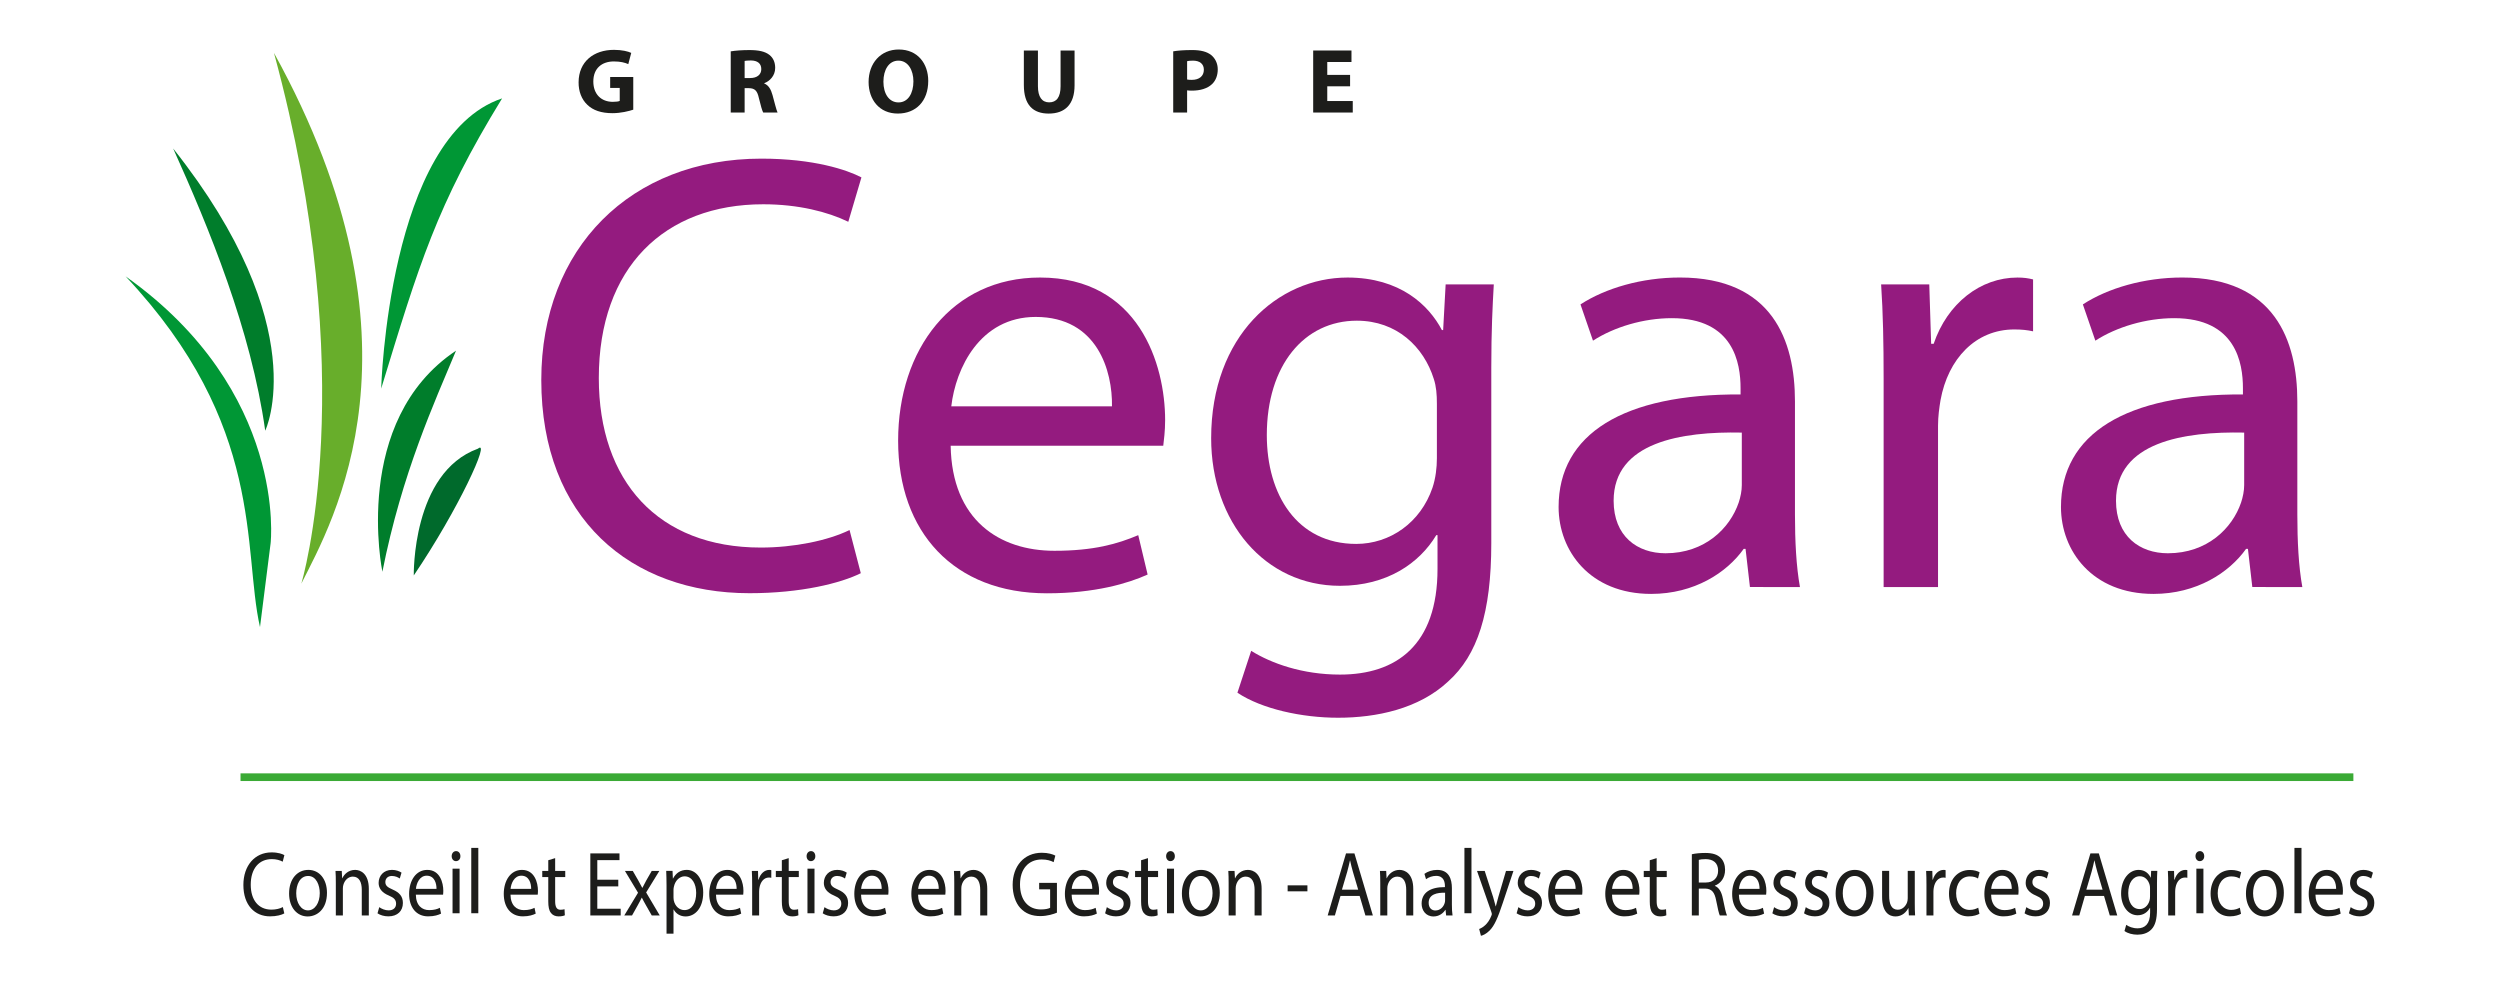<?xml version="1.0" encoding="UTF-8" standalone="no"?>
<!-- Created with Inkscape (http://www.inkscape.org/) -->

<svg
   width="115mm"
   height="45.323mm"
   version="1.1"
   viewBox="0 0 115 45.323"
   id="svg150"
   sodipodi:docname="logoGroupeCEGARA.svg"
   inkscape:version="1.3.2 (091e20e, 2023-11-25, custom)"
   xmlns:inkscape="http://www.inkscape.org/namespaces/inkscape"
   xmlns:sodipodi="http://sodipodi.sourceforge.net/DTD/sodipodi-0.dtd"
   xmlns="http://www.w3.org/2000/svg"
   xmlns:svg="http://www.w3.org/2000/svg">
  <sodipodi:namedview
     id="namedview150"
     pagecolor="#ffffff"
     bordercolor="#666666"
     borderopacity="1.0"
     inkscape:showpageshadow="2"
     inkscape:pageopacity="0.0"
     inkscape:pagecheckerboard="0"
     inkscape:deskcolor="#d1d1d1"
     inkscape:document-units="mm"
     inkscape:zoom="2.4632071"
     inkscape:cx="195.47686"
     inkscape:cy="76.932224"
     inkscape:window-width="1920"
     inkscape:window-height="1131"
     inkscape:window-x="-8"
     inkscape:window-y="-8"
     inkscape:window-maximized="1"
     inkscape:current-layer="svg150" />
  <defs
     id="defs75">
    <clipPath
       id="clipPath2">
      <path
         transform="translate(-95.345,-467.09)"
         d="M 0,623.626 H 453.546 V 0 H 0 Z"
         id="path1" />
    </clipPath>
    <clipPath
       id="clipPath4">
      <path
         transform="translate(-96.899,-469.72)"
         d="M 0,623.626 H 453.546 V 0 H 0 Z"
         id="path2" />
    </clipPath>
    <clipPath
       id="clipPath6">
      <path
         transform="translate(-102.06,-471.06)"
         d="M 0,623.626 H 453.546 V 0 H 0 Z"
         id="path3" />
    </clipPath>
    <clipPath
       id="clipPath8">
      <path
         transform="translate(-107.73,-467.91)"
         d="M 0,623.626 H 453.546 V 0 H 0 Z"
         id="path4" />
    </clipPath>
    <clipPath
       id="clipPath10">
      <path
         transform="translate(-115.19,-470.29)"
         d="M 0,623.626 H 453.546 V 0 H 0 Z"
         id="path5" />
    </clipPath>
    <clipPath
       id="clipPath12">
      <path
         d="M 0,623.626 H 453.546 V 0 H 0 Z"
         id="path6" />
    </clipPath>
    <clipPath
       id="clipPath14">
      <path
         d="M 0,623.626 H 453.546 V 0 H 0 Z"
         id="path7" />
    </clipPath>
    <clipPath
       id="clipPath16">
      <path
         transform="translate(-127.53,-470.29)"
         d="M 0,623.626 H 453.546 V 0 H 0 Z"
         id="path8" />
    </clipPath>
    <clipPath
       id="clipPath18">
      <path
         transform="translate(-130.66,-474.3)"
         d="M 0,623.626 H 453.546 V 0 H 0 Z"
         id="path9" />
    </clipPath>
    <clipPath
       id="clipPath20">
      <path
         transform="translate(-138.89,-470.62)"
         d="M 0,623.626 H 453.546 V 0 H 0 Z"
         id="path10" />
    </clipPath>
    <clipPath
       id="clipPath22">
      <path
         transform="translate(-140.78,-472.63)"
         d="M 0,623.626 H 453.546 V 0 H 0 Z"
         id="path11" />
    </clipPath>
    <clipPath
       id="clipPath24">
      <path
         transform="translate(-146.09,-469.19)"
         d="M 0,623.626 H 453.546 V 0 H 0 Z"
         id="path12" />
    </clipPath>
    <clipPath
       id="clipPath26">
      <path
         transform="translate(-154.33,-470.29)"
         d="M 0,623.626 H 453.546 V 0 H 0 Z"
         id="path13" />
    </clipPath>
    <clipPath
       id="clipPath28">
      <path
         transform="translate(-156.35,-470.82)"
         d="M 0,623.626 H 453.546 V 0 H 0 Z"
         id="path14" />
    </clipPath>
    <clipPath
       id="clipPath30">
      <path
         transform="translate(-161.12,-474.3)"
         d="M 0,623.626 H 453.546 V 0 H 0 Z"
         id="path15" />
    </clipPath>
    <clipPath
       id="clipPath32">
      <path
         d="M 0,623.626 H 453.546 V 0 H 0 Z"
         id="path16" />
    </clipPath>
    <clipPath
       id="clipPath34">
      <path
         transform="translate(-165.78,-467.91)"
         d="M 0,623.626 H 453.546 V 0 H 0 Z"
         id="path17" />
    </clipPath>
    <clipPath
       id="clipPath36">
      <path
         transform="translate(-173.24,-470.29)"
         d="M 0,623.626 H 453.546 V 0 H 0 Z"
         id="path18" />
    </clipPath>
    <clipPath
       id="clipPath38">
      <path
         transform="translate(-180.68,-470.29)"
         d="M 0,623.626 H 453.546 V 0 H 0 Z"
         id="path19" />
    </clipPath>
    <clipPath
       id="clipPath40">
      <path
         transform="translate(-182.7,-471.06)"
         d="M 0,623.626 H 453.546 V 0 H 0 Z"
         id="path20" />
    </clipPath>
    <clipPath
       id="clipPath42">
      <path
         transform="translate(-196.09,-467.19)"
         d="M 0,623.626 H 453.546 V 0 H 0 Z"
         id="path21" />
    </clipPath>
    <clipPath
       id="clipPath44">
      <path
         transform="translate(-200.7,-470.29)"
         d="M 0,623.626 H 453.546 V 0 H 0 Z"
         id="path22" />
    </clipPath>
    <clipPath
       id="clipPath46">
      <path
         transform="translate(-202.6,-467.91)"
         d="M 0,623.626 H 453.546 V 0 H 0 Z"
         id="path23" />
    </clipPath>
    <clipPath
       id="clipPath48">
      <path
         transform="translate(-207.96,-474.3)"
         d="M 0,623.626 H 453.546 V 0 H 0 Z"
         id="path24" />
    </clipPath>
    <clipPath
       id="clipPath50">
      <path
         d="M 0,623.626 H 453.546 V 0 H 0 Z"
         id="path25" />
    </clipPath>
    <clipPath
       id="clipPath52">
      <path
         transform="translate(-213.32,-469.72)"
         d="M 0,623.626 H 453.546 V 0 H 0 Z"
         id="path26" />
    </clipPath>
    <clipPath
       id="clipPath54">
      <path
         transform="translate(-218.48,-471.06)"
         d="M 0,623.626 H 453.546 V 0 H 0 Z"
         id="path27" />
    </clipPath>
    <clipPath
       id="clipPath56">
      <path
         d="M 0,623.626 H 453.546 V 0 H 0 Z"
         id="path28" />
    </clipPath>
    <clipPath
       id="clipPath58">
      <path
         transform="translate(-235.37,-470.19)"
         d="M 0,623.626 H 453.546 V 0 H 0 Z"
         id="path29" />
    </clipPath>
    <clipPath
       id="clipPath60">
      <path
         transform="translate(-238.25,-471.06)"
         d="M 0,623.626 H 453.546 V 0 H 0 Z"
         id="path30" />
    </clipPath>
    <clipPath
       id="clipPath62">
      <path
         transform="translate(-246.7,-469.79)"
         d="M 0,623.626 H 453.546 V 0 H 0 Z"
         id="path31" />
    </clipPath>
    <clipPath
       id="clipPath64">
      <path
         d="M 0,623.626 H 453.546 V 0 H 0 Z"
         id="path32" />
    </clipPath>
    <clipPath
       id="clipPath66">
      <path
         transform="translate(-251.87,-472.63)"
         d="M 0,623.626 H 453.546 V 0 H 0 Z"
         id="path33" />
    </clipPath>
    <clipPath
       id="clipPath68">
      <path
         transform="translate(-256.26,-467.91)"
         d="M 0,623.626 H 453.546 V 0 H 0 Z"
         id="path34" />
    </clipPath>
    <clipPath
       id="clipPath70">
      <path
         transform="translate(-263.72,-470.29)"
         d="M 0,623.626 H 453.546 V 0 H 0 Z"
         id="path35" />
    </clipPath>
    <clipPath
       id="clipPath72">
      <path
         transform="translate(-271.16,-470.29)"
         d="M 0,623.626 H 453.546 V 0 H 0 Z"
         id="path36" />
    </clipPath>
    <clipPath
       id="clipPath74">
      <path
         transform="translate(-274.29,-474.3)"
         d="M 0,623.626 H 453.546 V 0 H 0 Z"
         id="path37" />
    </clipPath>
    <clipPath
       id="clipPath76">
      <path
         transform="translate(-279.79,-471.12)"
         d="M 0,623.626 H 453.546 V 0 H 0 Z"
         id="path38" />
    </clipPath>
    <clipPath
       id="clipPath78">
      <path
         transform="translate(-287.71,-470.29)"
         d="M 0,623.626 H 453.546 V 0 H 0 Z"
         id="path39" />
    </clipPath>
    <clipPath
       id="clipPath80">
      <path
         transform="translate(-289.61,-467.91)"
         d="M 0,623.626 H 453.546 V 0 H 0 Z"
         id="path40" />
    </clipPath>
    <clipPath
       id="clipPath82">
      <path
         transform="translate(-293.74,-467.91)"
         d="M 0,623.626 H 453.546 V 0 H 0 Z"
         id="path41" />
    </clipPath>
    <clipPath
       id="clipPath84">
      <path
         transform="translate(-298.56,-469.72)"
         d="M 0,623.626 H 453.546 V 0 H 0 Z"
         id="path42" />
    </clipPath>
    <clipPath
       id="clipPath86">
      <path
         transform="translate(-307.95,-468.41)"
         d="M 0,623.626 H 453.546 V 0 H 0 Z"
         id="path43" />
    </clipPath>
    <clipPath
       id="clipPath88">
      <path
         transform="translate(-309.47,-470.82)"
         d="M 0,623.626 H 453.546 V 0 H 0 Z"
         id="path44" />
    </clipPath>
    <clipPath
       id="clipPath90">
      <path
         transform="translate(-316.38,-467.04)"
         d="M 0,623.626 H 453.546 V 0 H 0 Z"
         id="path45" />
    </clipPath>
    <clipPath
       id="clipPath92">
      <path
         transform="translate(-320.6,-470.29)"
         d="M 0,623.626 H 453.546 V 0 H 0 Z"
         id="path46" />
    </clipPath>
    <clipPath
       id="clipPath94">
      <path
         transform="translate(-322.49,-467.91)"
         d="M 0,623.626 H 453.546 V 0 H 0 Z"
         id="path47" />
    </clipPath>
    <clipPath
       id="clipPath96">
      <path
         transform="translate(-332.44,-470.19)"
         d="M 0,623.626 H 453.546 V 0 H 0 Z"
         id="path48" />
    </clipPath>
    <clipPath
       id="clipPath98">
      <path
         transform="translate(-338.62,-470.34)"
         d="M 0,623.626 H 453.546 V 0 H 0 Z"
         id="path49" />
    </clipPath>
    <clipPath
       id="clipPath100">
      <path
         transform="translate(-340.99,-470.82)"
         d="M 0,623.626 H 453.546 V 0 H 0 Z"
         id="path50" />
    </clipPath>
    <clipPath
       id="clipPath102">
      <path
         d="M 0,623.626 H 453.546 V 0 H 0 Z"
         id="path51" />
    </clipPath>
    <clipPath
       id="clipPath104">
      <path
         transform="translate(-350.49,-467.04)"
         d="M 0,623.626 H 453.546 V 0 H 0 Z"
         id="path52" />
    </clipPath>
    <clipPath
       id="clipPath106">
      <path
         transform="translate(-352.06,-469.72)"
         d="M 0,623.626 H 453.546 V 0 H 0 Z"
         id="path53" />
    </clipPath>
    <clipPath
       id="clipPath108">
      <path
         d="M 0,623.626 H 453.546 V 0 H 0 Z"
         id="path54" />
    </clipPath>
    <clipPath
       id="clipPath110">
      <path
         transform="translate(-362.89,-470.29)"
         d="M 0,623.626 H 453.546 V 0 H 0 Z"
         id="path55" />
    </clipPath>
    <clipPath
       id="clipPath112">
      <path
         transform="translate(-364.79,-467.91)"
         d="M 0,623.626 H 453.546 V 0 H 0 Z"
         id="path56" />
    </clipPath>
    <clipPath
       id="clipPath158">
      <path
         transform="translate(-170.52,-511.45)"
         d="M 0,623.626 H 453.546 V 0 H 0 Z"
         id="path57" />
    </clipPath>
    <clipPath
       id="clipPath160">
      <path
         transform="translate(-203.27,-533.21)"
         d="M 0,623.626 H 453.546 V 0 H 0 Z"
         id="path58" />
    </clipPath>
    <clipPath
       id="clipPath162">
      <path
         transform="translate(-245.64,-533.54)"
         d="M 0,623.626 H 453.546 V 0 H 0 Z"
         id="path59" />
    </clipPath>
    <clipPath
       id="clipPath164">
      <path
         transform="translate(-285.39,-529.79)"
         d="M 0,623.626 H 453.546 V 0 H 0 Z"
         id="path60" />
    </clipPath>
    <clipPath
       id="clipPath166">
      <path
         transform="translate(-303.89,-536.79)"
         d="M 0,623.626 H 453.546 V 0 H 0 Z"
         id="path61" />
    </clipPath>
    <clipPath
       id="clipPath168">
      <path
         transform="translate(-350.9,-529.79)"
         d="M 0,623.626 H 453.546 V 0 H 0 Z"
         id="path62" />
    </clipPath>
    <clipPath
       id="clipPath182">
      <path
         transform="translate(-97.561,-510.09)"
         d="M 0,623.626 H 453.546 V 0 H 0 Z"
         id="path63" />
    </clipPath>
    <clipPath
       id="clipPath184">
      <path
         transform="translate(-93.562,-515.37)"
         d="M 0,623.626 H 453.546 V 0 H 0 Z"
         id="path64" />
    </clipPath>
    <clipPath
       id="clipPath186">
      <path
         transform="translate(-108.14,-511.64)"
         d="M 0,623.626 H 453.546 V 0 H 0 Z"
         id="path65" />
    </clipPath>
    <clipPath
       id="clipPath188">
      <path
         transform="translate(-112.23,-511.16)"
         d="M 0,623.626 H 453.546 V 0 H 0 Z"
         id="path66" />
    </clipPath>
    <clipPath
       id="clipPath190">
      <path
         transform="translate(-92.855,-530.03)"
         d="M 0,623.626 H 453.546 V 0 H 0 Z"
         id="path67" />
    </clipPath>
    <clipPath
       id="clipPath192">
      <path
         transform="translate(-107.98,-535.52)"
         d="M 0,623.626 H 453.546 V 0 H 0 Z"
         id="path68" />
    </clipPath>
    <clipPath
       id="clipPath211">
      <path
         transform="translate(-140.85,-571.89)"
         d="M 0,623.626 H 453.546 V 0 H 0 Z"
         id="path69" />
    </clipPath>
    <clipPath
       id="clipPath213">
      <path
         transform="translate(-155.37,-576.02)"
         d="M 0,623.626 H 453.546 V 0 H 0 Z"
         id="path70" />
    </clipPath>
    <clipPath
       id="clipPath215">
      <path
         transform="translate(-173.47,-575.54)"
         d="M 0,623.626 H 453.546 V 0 H 0 Z"
         id="path71" />
    </clipPath>
    <clipPath
       id="clipPath217">
      <path
         transform="translate(-193.61,-579.6)"
         d="M 0,623.626 H 453.546 V 0 H 0 Z"
         id="path72" />
    </clipPath>
    <clipPath
       id="clipPath219">
      <path
         transform="translate(-213.07,-575.83)"
         d="M 0,623.626 H 453.546 V 0 H 0 Z"
         id="path73" />
    </clipPath>
    <clipPath
       id="clipPath221">
      <path
         transform="translate(-234.32,-574.94)"
         d="M 0,623.626 H 453.546 V 0 H 0 Z"
         id="path74" />
    </clipPath>
    <clipPath
       id="clipPath235">
      <path
         transform="translate(-89.636,-484.85)"
         d="M 0,623.626 H 453.546 V 0 H 0 Z"
         id="path75" />
    </clipPath>
  </defs>
  <g
     fill="#1d1d1b"
     id="g131"
     transform="translate(5.781,2.278)">
    <path
       transform="matrix(0.353,0,0,-0.353,7.297,39.739)"
       d="m 0,0 c -0.334,-0.192 -1.002,-0.384 -1.858,-0.384 -1.983,0 -3.475,1.44 -3.475,4.09 0,2.531 1.492,4.246 3.673,4.246 0.877,0 1.431,-0.216 1.67,-0.36 L -0.208,6.74 c -0.345,0.193 -0.835,0.336 -1.42,0.336 -1.649,0 -2.745,-1.211 -2.745,-3.334 0,-1.979 0.992,-3.25 2.703,-3.25 0.553,0 1.117,0.132 1.482,0.336 z"
       clip-path="url(#clipPath2)"
       id="path76" />
    <path
       transform="matrix(0.353,0,0,-0.353,7.845,38.812)"
       d="m 0,0 c 0,-1.271 0.636,-2.231 1.534,-2.231 0.877,0 1.534,0.947 1.534,2.255 0,0.983 -0.428,2.23 -1.513,2.23 C 0.469,2.254 0,1.103 0,0 m 4.008,0.06 c 0,-2.147 -1.295,-3.082 -2.516,-3.082 -1.367,0 -2.421,1.151 -2.421,2.986 0,1.943 1.106,3.082 2.505,3.082 1.45,0 2.432,-1.211 2.432,-2.986"
       clip-path="url(#clipPath4)"
       id="path77" />
    <path
       transform="matrix(0.353,0,0,-0.353,9.667,38.338)"
       d="m 0,0 c 0,0.6 -0.01,1.091 -0.042,1.571 h 0.814 l 0.053,-0.96 h 0.021 c 0.25,0.552 0.835,1.092 1.67,1.092 0.699,0 1.784,-0.48 1.784,-2.471 V -4.234 H 3.382 v 3.346 C 3.382,0.048 3.079,0.827 2.213,0.827 1.607,0.827 1.138,0.335 0.981,-0.252 0.939,-0.384 0.918,-0.564 0.918,-0.744 v -3.49 H 0 Z"
       clip-path="url(#clipPath6)"
       id="path78" />
    <path
       transform="matrix(0.353,0,0,-0.353,11.665,39.451)"
       d="m 0,0 c 0.271,-0.204 0.751,-0.42 1.21,-0.42 0.668,0 0.982,0.384 0.982,0.863 0,0.504 -0.261,0.78 -0.94,1.068 -0.908,0.372 -1.335,0.947 -1.335,1.643 0,0.935 0.657,1.703 1.742,1.703 0.512,0 0.961,-0.168 1.242,-0.359 L 2.672,3.73 C 2.474,3.874 2.108,4.065 1.639,4.065 1.096,4.065 0.793,3.706 0.793,3.274 0.793,2.794 1.096,2.579 1.753,2.291 2.63,1.907 3.079,1.403 3.079,0.54 3.079,-0.48 2.39,-1.2 1.19,-1.2 c -0.553,0 -1.065,0.157 -1.419,0.396 z"
       clip-path="url(#clipPath8)"
       id="path79" />
    <path
       transform="matrix(0.353,0,0,-0.353,14.298,38.609)"
       d="M 0,0 C 0.011,0.671 -0.24,1.715 -1.273,1.715 -2.202,1.715 -2.609,0.731 -2.682,0 Z m -2.692,-0.756 c 0.02,-1.427 0.814,-2.015 1.732,-2.015 0.658,0 1.054,0.132 1.398,0.3 l 0.157,-0.756 c -0.324,-0.168 -0.877,-0.359 -1.68,-0.359 -1.555,0 -2.484,1.175 -2.484,2.926 0,1.751 0.897,3.13 2.369,3.13 1.649,0 2.087,-1.667 2.087,-2.734 0,-0.216 -0.02,-0.384 -0.031,-0.492 z"
       clip-path="url(#clipPath10)"
       id="path80" />
    <path
       transform="matrix(0.353,0,0,-0.353,-26.339,204.52)"
       d="m 117.21,472.63 h 0.918 v -5.805 h -0.918 z m 1.023,1.631 c 0.011,-0.36 -0.219,-0.648 -0.584,-0.648 -0.324,0 -0.553,0.288 -0.553,0.648 0,0.372 0.24,0.66 0.574,0.66 0.344,0 0.563,-0.288 0.563,-0.66"
       clip-path="url(#clipPath12)"
       id="path81" />
    <path
       transform="matrix(0.353,0,0,-0.353,-26.339,204.52)"
       d="m 119.65,475.34 h 0.918 v -8.515 h -0.918 z"
       clip-path="url(#clipPath14)"
       id="path82" />
    <path
       transform="matrix(0.353,0,0,-0.353,18.652,38.609)"
       d="M 0,0 C 0.011,0.671 -0.24,1.715 -1.273,1.715 -2.202,1.715 -2.609,0.731 -2.682,0 Z m -2.692,-0.756 c 0.02,-1.427 0.814,-2.015 1.732,-2.015 0.658,0 1.054,0.132 1.398,0.3 l 0.157,-0.756 c -0.324,-0.168 -0.877,-0.359 -1.68,-0.359 -1.555,0 -2.484,1.175 -2.484,2.926 0,1.751 0.897,3.13 2.369,3.13 1.649,0 2.087,-1.667 2.087,-2.734 0,-0.216 -0.02,-0.384 -0.031,-0.492 z"
       clip-path="url(#clipPath16)"
       id="path83" />
    <path
       transform="matrix(0.353,0,0,-0.353,19.756,37.196)"
       d="M 0,0 V -1.667 H 1.315 V -2.47 H 0 v -3.131 c 0,-0.719 0.177,-1.127 0.689,-1.127 0.24,0 0.417,0.036 0.532,0.072 L 1.263,-7.448 C 1.085,-7.532 0.804,-7.592 0.449,-7.592 c -0.428,0 -0.773,0.156 -0.991,0.444 -0.262,0.312 -0.355,0.828 -0.355,1.511 V -2.47 H -1.68 v 0.803 h 0.783 v 1.392 z"
       clip-path="url(#clipPath18)"
       id="path84" />
    <path
       transform="matrix(0.353,0,0,-0.353,22.66,38.495)"
       d="M 0,0 H -2.734 V -2.915 H 0.313 V -3.79 h -3.956 v 8.083 h 3.8 V 3.418 H -2.734 V 0.863 H 0 Z"
       clip-path="url(#clipPath20)"
       id="path85" />
    <path
       transform="matrix(0.353,0,0,-0.353,23.326,37.784)"
       d="m 0,0 0.72,-1.247 c 0.188,-0.324 0.344,-0.624 0.511,-0.948 h 0.032 c 0.167,0.348 0.334,0.648 0.501,0.96 L 2.474,0 H 3.465 L 1.743,-2.806 3.517,-5.805 H 2.474 L 1.732,-4.498 C 1.534,-4.162 1.367,-3.838 1.189,-3.49 H 1.169 C 1.002,-3.838 0.824,-4.149 0.637,-4.498 L -0.094,-5.805 H -1.106 L 0.688,-2.842 -1.023,0 Z"
       clip-path="url(#clipPath22)"
       id="path86" />
    <path
       transform="matrix(0.353,0,0,-0.353,25.2,38.998)"
       d="m 0,0 c 0,-0.156 0.021,-0.3 0.042,-0.432 0.167,-0.732 0.72,-1.235 1.377,-1.235 0.971,0 1.535,0.911 1.535,2.243 0,1.163 -0.533,2.158 -1.503,2.158 C 0.825,2.734 0.24,2.219 0.062,1.427 0.031,1.295 0,1.139 0,0.996 Z m -0.908,1.547 c 0,0.744 -0.021,1.343 -0.042,1.895 h 0.825 l 0.042,-0.995 h 0.021 c 0.375,0.707 0.97,1.127 1.794,1.127 1.222,0 2.14,-1.187 2.14,-2.95 0,-2.087 -1.106,-3.119 -2.296,-3.119 -0.668,0 -1.252,0.336 -1.555,0.912 H 0 v -3.154 h -0.908 z"
       clip-path="url(#clipPath24)"
       id="path87" />
    <path
       transform="matrix(0.353,0,0,-0.353,28.104,38.609)"
       d="M 0,0 C 0.011,0.671 -0.24,1.715 -1.273,1.715 -2.202,1.715 -2.609,0.731 -2.682,0 Z m -2.692,-0.756 c 0.02,-1.427 0.814,-2.015 1.732,-2.015 0.658,0 1.054,0.132 1.398,0.3 l 0.157,-0.756 c -0.324,-0.168 -0.877,-0.359 -1.68,-0.359 -1.555,0 -2.484,1.175 -2.484,2.926 0,1.751 0.897,3.13 2.369,3.13 1.649,0 2.087,-1.667 2.087,-2.734 0,-0.216 -0.02,-0.384 -0.031,-0.492 z"
       clip-path="url(#clipPath26)"
       id="path88" />
    <path
       transform="matrix(0.353,0,0,-0.353,28.818,38.423)"
       d="M 0,0 C 0,0.684 -0.01,1.271 -0.042,1.811 H 0.762 L 0.793,0.672 h 0.042 c 0.23,0.779 0.783,1.271 1.399,1.271 0.104,0 0.177,-0.012 0.261,-0.036 V 0.912 C 2.401,0.936 2.307,0.948 2.182,0.948 1.534,0.948 1.075,0.384 0.95,-0.408 0.929,-0.552 0.908,-0.719 0.908,-0.899 V -3.994 H 0 Z"
       clip-path="url(#clipPath28)"
       id="path89" />
    <path
       transform="matrix(0.353,0,0,-0.353,30.5,37.196)"
       d="M 0,0 V -1.667 H 1.315 V -2.47 H 0 v -3.131 c 0,-0.719 0.178,-1.127 0.689,-1.127 0.24,0 0.417,0.036 0.532,0.072 L 1.263,-7.448 C 1.085,-7.532 0.804,-7.592 0.449,-7.592 c -0.428,0 -0.772,0.156 -0.991,0.444 -0.262,0.312 -0.355,0.828 -0.355,1.511 V -2.47 H -1.68 v 0.803 h 0.783 v 1.392 z"
       clip-path="url(#clipPath30)"
       id="path90" />
    <path
       transform="matrix(0.353,0,0,-0.353,-26.339,204.52)"
       d="m 163.46,472.63 h 0.918 v -5.805 h -0.918 z m 1.023,1.631 c 0.01,-0.36 -0.22,-0.648 -0.585,-0.648 -0.323,0 -0.553,0.288 -0.553,0.648 0,0.372 0.24,0.66 0.574,0.66 0.344,0 0.564,-0.288 0.564,-0.66"
       clip-path="url(#clipPath32)"
       id="path91" />
    <path
       transform="matrix(0.353,0,0,-0.353,32.145,39.451)"
       d="m 0,0 c 0.271,-0.204 0.751,-0.42 1.21,-0.42 0.668,0 0.982,0.384 0.982,0.863 0,0.504 -0.261,0.78 -0.94,1.068 -0.908,0.372 -1.335,0.947 -1.335,1.643 0,0.935 0.657,1.703 1.742,1.703 0.512,0 0.961,-0.168 1.242,-0.359 L 2.672,3.73 C 2.474,3.874 2.108,4.065 1.639,4.065 1.096,4.065 0.793,3.706 0.793,3.274 0.793,2.794 1.096,2.579 1.753,2.291 2.63,1.907 3.079,1.403 3.079,0.54 3.079,-0.48 2.39,-1.2 1.19,-1.2 c -0.553,0 -1.065,0.157 -1.419,0.396 z"
       clip-path="url(#clipPath34)"
       id="path92" />
    <path
       transform="matrix(0.353,0,0,-0.353,34.777,38.609)"
       d="M 0,0 C 0.011,0.671 -0.24,1.715 -1.273,1.715 -2.202,1.715 -2.609,0.731 -2.682,0 Z m -2.692,-0.756 c 0.02,-1.427 0.814,-2.015 1.732,-2.015 0.658,0 1.054,0.132 1.398,0.3 l 0.157,-0.756 c -0.324,-0.168 -0.877,-0.359 -1.68,-0.359 -1.555,0 -2.484,1.175 -2.484,2.926 0,1.751 0.897,3.13 2.369,3.13 1.649,0 2.087,-1.667 2.087,-2.734 0,-0.216 -0.02,-0.384 -0.031,-0.492 z"
       clip-path="url(#clipPath36)"
       id="path93" />
    <path
       transform="matrix(0.353,0,0,-0.353,37.401,38.609)"
       d="m 0,0 c 0.01,0.671 -0.24,1.715 -1.273,1.715 -0.93,0 -1.336,-0.984 -1.41,-1.715 z m -2.693,-0.756 c 0.021,-1.427 0.814,-2.015 1.733,-2.015 0.657,0 1.054,0.132 1.398,0.3 l 0.157,-0.756 c -0.324,-0.168 -0.877,-0.359 -1.681,-0.359 -1.555,0 -2.484,1.175 -2.484,2.926 0,1.751 0.898,3.13 2.369,3.13 1.65,0 2.088,-1.667 2.088,-2.734 0,-0.216 -0.021,-0.384 -0.032,-0.492 z"
       clip-path="url(#clipPath38)"
       id="path94" />
    <path
       transform="matrix(0.353,0,0,-0.353,38.115,38.338)"
       d="m 0,0 c 0,0.6 -0.01,1.091 -0.042,1.571 h 0.814 l 0.053,-0.96 h 0.021 c 0.25,0.552 0.835,1.092 1.67,1.092 0.699,0 1.784,-0.48 1.784,-2.471 V -4.234 H 3.382 v 3.346 C 3.382,0.048 3.079,0.827 2.213,0.827 1.607,0.827 1.138,0.335 0.981,-0.252 0.939,-0.384 0.918,-0.564 0.918,-0.744 v -3.49 H 0 Z"
       clip-path="url(#clipPath40)"
       id="path95" />
    <path
       transform="matrix(0.353,0,0,-0.353,42.838,39.705)"
       d="m 0,0 c -0.407,-0.168 -1.211,-0.444 -2.161,-0.444 -1.064,0 -1.941,0.312 -2.63,1.068 -0.605,0.671 -0.98,1.751 -0.98,3.01 0.01,2.41 1.45,4.174 3.809,4.174 0.814,0 1.45,-0.204 1.753,-0.372 L -0.428,6.584 c -0.376,0.192 -0.845,0.348 -1.555,0.348 -1.712,0 -2.829,-1.223 -2.829,-3.25 0,-2.051 1.076,-3.262 2.714,-3.262 0.595,0 1.002,0.096 1.211,0.216 v 2.41 h -1.43 v 0.84 H 0 Z"
       clip-path="url(#clipPath42)"
       id="path96" />
    <path
       transform="matrix(0.353,0,0,-0.353,44.464,38.609)"
       d="M 0,0 C 0.011,0.671 -0.24,1.715 -1.273,1.715 -2.202,1.715 -2.609,0.731 -2.682,0 Z m -2.692,-0.756 c 0.02,-1.427 0.814,-2.015 1.732,-2.015 0.658,0 1.054,0.132 1.398,0.3 l 0.157,-0.756 c -0.324,-0.168 -0.877,-0.359 -1.68,-0.359 -1.555,0 -2.484,1.175 -2.484,2.926 0,1.751 0.897,3.13 2.369,3.13 1.649,0 2.087,-1.667 2.087,-2.734 0,-0.216 -0.02,-0.384 -0.031,-0.492 z"
       clip-path="url(#clipPath44)"
       id="path97" />
    <path
       transform="matrix(0.353,0,0,-0.353,45.134,39.451)"
       d="m 0,0 c 0.271,-0.204 0.751,-0.42 1.21,-0.42 0.668,0 0.982,0.384 0.982,0.863 0,0.504 -0.261,0.78 -0.94,1.068 -0.908,0.372 -1.335,0.947 -1.335,1.643 0,0.935 0.657,1.703 1.742,1.703 0.512,0 0.961,-0.168 1.242,-0.359 L 2.672,3.73 C 2.474,3.874 2.108,4.065 1.639,4.065 1.096,4.065 0.793,3.706 0.793,3.274 0.793,2.794 1.096,2.579 1.753,2.291 2.63,1.907 3.079,1.403 3.079,0.54 3.079,-0.48 2.39,-1.2 1.19,-1.2 c -0.553,0 -1.065,0.157 -1.419,0.396 z"
       clip-path="url(#clipPath46)"
       id="path98" />
    <path
       transform="matrix(0.353,0,0,-0.353,47.026,37.196)"
       d="M 0,0 V -1.667 H 1.315 V -2.47 H 0 v -3.131 c 0,-0.719 0.177,-1.127 0.689,-1.127 0.24,0 0.417,0.036 0.532,0.072 L 1.263,-7.448 C 1.085,-7.532 0.804,-7.592 0.449,-7.592 c -0.428,0 -0.773,0.156 -0.991,0.444 -0.262,0.312 -0.355,0.828 -0.355,1.511 V -2.47 H -1.68 v 0.803 h 0.783 v 1.392 z"
       clip-path="url(#clipPath48)"
       id="path99" />
    <path
       transform="matrix(0.353,0,0,-0.353,-26.339,204.52)"
       d="m 210.31,472.63 h 0.918 v -5.805 h -0.918 z m 1.023,1.631 c 0.011,-0.36 -0.219,-0.648 -0.584,-0.648 -0.323,0 -0.553,0.288 -0.553,0.648 0,0.372 0.24,0.66 0.574,0.66 0.344,0 0.563,-0.288 0.563,-0.66"
       clip-path="url(#clipPath50)"
       id="path100" />
    <path
       transform="matrix(0.353,0,0,-0.353,48.914,38.812)"
       d="m 0,0 c 0,-1.271 0.636,-2.231 1.534,-2.231 0.877,0 1.534,0.947 1.534,2.255 0,0.983 -0.428,2.23 -1.513,2.23 C 0.469,2.254 0,1.103 0,0 m 4.008,0.06 c 0,-2.147 -1.295,-3.082 -2.516,-3.082 -1.367,0 -2.421,1.151 -2.421,2.986 0,1.943 1.106,3.082 2.505,3.082 1.45,0 2.432,-1.211 2.432,-2.986"
       clip-path="url(#clipPath52)"
       id="path101" />
    <path
       transform="matrix(0.353,0,0,-0.353,50.736,38.338)"
       d="m 0,0 c 0,0.6 -0.01,1.091 -0.042,1.571 h 0.814 l 0.053,-0.96 h 0.021 c 0.25,0.552 0.835,1.092 1.67,1.092 0.699,0 1.784,-0.48 1.784,-2.471 V -4.234 H 3.382 v 3.346 C 3.382,0.048 3.079,0.827 2.213,0.827 1.607,0.827 1.138,0.335 0.981,-0.252 0.939,-0.384 0.918,-0.564 0.918,-0.744 v -3.49 H 0 Z"
       clip-path="url(#clipPath54)"
       id="path102" />
    <path
       transform="matrix(0.353,0,0,-0.353,-26.339,204.52)"
       d="m 228.61,469.68 h -2.578 v 0.779 h 2.578 z"
       clip-path="url(#clipPath56)"
       id="path103" />
    <path
       transform="matrix(0.353,0,0,-0.353,56.696,38.647)"
       d="M 0,0 -0.688,2.327 C -0.846,2.854 -0.95,3.334 -1.055,3.802 h -0.02 C -1.18,3.322 -1.294,2.83 -1.43,2.338 L -2.119,0 Z m -2.307,-0.816 -0.73,-2.542 h -0.94 l 2.39,8.083 h 1.097 l 2.4,-8.083 H 0.939 l -0.752,2.542 z"
       clip-path="url(#clipPath58)"
       id="path104" />
    <path
       transform="matrix(0.353,0,0,-0.353,57.711,38.338)"
       d="m 0,0 c 0,0.6 -0.011,1.091 -0.042,1.571 h 0.814 l 0.052,-0.96 h 0.022 c 0.25,0.552 0.835,1.092 1.67,1.092 0.699,0 1.784,-0.48 1.784,-2.471 V -4.234 H 3.382 v 3.346 C 3.382,0.048 3.079,0.827 2.213,0.827 1.607,0.827 1.138,0.335 0.981,-0.252 0.939,-0.384 0.918,-0.564 0.918,-0.744 v -3.49 H 0 Z"
       clip-path="url(#clipPath60)"
       id="path105" />
    <path
       transform="matrix(0.353,0,0,-0.353,60.693,38.787)"
       d="m 0,0 c -1.002,0.024 -2.14,-0.18 -2.14,-1.307 0,-0.684 0.397,-1.008 0.867,-1.008 0.657,0 1.075,0.48 1.22,0.972 C -0.021,-1.235 0,-1.115 0,-1.007 Z M 0.136,-2.962 0.062,-2.231 H 0.031 c -0.282,-0.456 -0.824,-0.863 -1.545,-0.863 -1.022,0 -1.545,0.827 -1.545,1.667 0,1.403 1.086,2.171 3.038,2.158 v 0.121 c 0,0.479 -0.115,1.343 -1.148,1.343 -0.47,0 -0.96,-0.168 -1.315,-0.432 l -0.209,0.695 c 0.418,0.313 1.023,0.516 1.66,0.516 1.544,0 1.92,-1.211 1.92,-2.374 v -2.171 c 0,-0.504 0.021,-0.995 0.084,-1.391 z"
       clip-path="url(#clipPath62)"
       id="path106" />
    <path
       transform="matrix(0.353,0,0,-0.353,-26.339,204.52)"
       d="m 249.07,475.34 h 0.918 v -8.515 h -0.918 z"
       clip-path="url(#clipPath64)"
       id="path107" />
    <path
       transform="matrix(0.353,0,0,-0.353,62.515,37.784)"
       d="m 0,0 1.106,-3.43 c 0.116,-0.384 0.241,-0.84 0.325,-1.187 h 0.02 c 0.094,0.347 0.198,0.791 0.323,1.211 L 2.776,0 H 3.747 L 2.37,-4.138 C 1.712,-6.128 1.264,-7.148 0.637,-7.771 0.188,-8.228 -0.261,-8.407 -0.49,-8.455 l -0.23,0.887 c 0.23,0.084 0.533,0.252 0.804,0.516 0.25,0.228 0.563,0.635 0.772,1.176 0.042,0.107 0.074,0.191 0.074,0.251 0,0.06 -0.022,0.144 -0.063,0.276 L -1.002,0 Z"
       clip-path="url(#clipPath66)"
       id="path108" />
    <path
       transform="matrix(0.353,0,0,-0.353,64.064,39.451)"
       d="m 0,0 c 0.271,-0.204 0.752,-0.42 1.211,-0.42 0.668,0 0.981,0.384 0.981,0.863 0,0.504 -0.261,0.78 -0.939,1.068 -0.908,0.372 -1.336,0.947 -1.336,1.643 0,0.935 0.657,1.703 1.743,1.703 0.511,0 0.96,-0.168 1.241,-0.359 L 2.672,3.73 C 2.474,3.874 2.108,4.065 1.639,4.065 1.096,4.065 0.793,3.706 0.793,3.274 0.793,2.794 1.096,2.579 1.754,2.291 2.63,1.907 3.079,1.403 3.079,0.54 3.079,-0.48 2.391,-1.2 1.19,-1.2 c -0.553,0 -1.065,0.157 -1.419,0.396 z"
       clip-path="url(#clipPath68)"
       id="path109" />
    <path
       transform="matrix(0.353,0,0,-0.353,66.697,38.609)"
       d="m 0,0 c 0.01,0.671 -0.24,1.715 -1.273,1.715 -0.93,0 -1.336,-0.984 -1.41,-1.715 z m -2.693,-0.756 c 0.021,-1.427 0.814,-2.015 1.732,-2.015 0.658,0 1.055,0.132 1.398,0.3 l 0.158,-0.756 c -0.324,-0.168 -0.877,-0.359 -1.681,-0.359 -1.555,0 -2.484,1.175 -2.484,2.926 0,1.751 0.898,3.13 2.369,3.13 1.649,0 2.088,-1.667 2.088,-2.734 0,-0.216 -0.021,-0.384 -0.032,-0.492 z"
       clip-path="url(#clipPath70)"
       id="path110" />
    <path
       transform="matrix(0.353,0,0,-0.353,69.321,38.609)"
       d="M 0,0 C 0.011,0.671 -0.24,1.715 -1.273,1.715 -2.202,1.715 -2.609,0.731 -2.683,0 Z m -2.692,-0.756 c 0.02,-1.427 0.813,-2.015 1.732,-2.015 0.657,0 1.054,0.132 1.398,0.3 l 0.157,-0.756 c -0.324,-0.168 -0.876,-0.359 -1.68,-0.359 -1.556,0 -2.484,1.175 -2.484,2.926 0,1.751 0.897,3.13 2.369,3.13 1.649,0 2.088,-1.667 2.088,-2.734 0,-0.216 -0.022,-0.384 -0.032,-0.492 z"
       clip-path="url(#clipPath72)"
       id="path111" />
    <path
       transform="matrix(0.353,0,0,-0.353,70.425,37.196)"
       d="M 0,0 V -1.667 H 1.315 V -2.47 H 0 v -3.131 c 0,-0.719 0.178,-1.127 0.688,-1.127 0.241,0 0.418,0.036 0.534,0.072 L 1.263,-7.448 C 1.086,-7.532 0.804,-7.592 0.449,-7.592 c -0.428,0 -0.772,0.156 -0.992,0.444 -0.261,0.312 -0.354,0.828 -0.354,1.511 v 3.167 h -0.784 v 0.803 h 0.784 v 1.392 z"
       clip-path="url(#clipPath74)"
       id="path112" />
    <path
       transform="matrix(0.353,0,0,-0.353,72.364,38.317)"
       d="m 0,0 h 0.929 c 0.97,0 1.587,0.612 1.587,1.535 0,1.044 -0.659,1.5 -1.619,1.511 C 0.459,3.046 0.146,2.999 0,2.951 Z M -0.908,3.682 C -0.448,3.79 0.209,3.85 0.835,3.85 1.806,3.85 2.432,3.646 2.87,3.19 3.226,2.831 3.424,2.279 3.424,1.655 3.424,0.588 2.839,-0.12 2.098,-0.408 V -0.443 C 2.641,-0.66 2.964,-1.235 3.131,-2.075 3.36,-3.202 3.527,-3.981 3.674,-4.293 H 2.734 C 2.62,-4.065 2.463,-3.37 2.265,-2.362 2.056,-1.247 1.681,-0.827 0.855,-0.792 H 0 v -3.501 h -0.908 z"
       clip-path="url(#clipPath76)"
       id="path113" />
    <path
       transform="matrix(0.353,0,0,-0.353,75.158,38.609)"
       d="M 0,0 C 0.011,0.671 -0.24,1.715 -1.273,1.715 -2.202,1.715 -2.609,0.731 -2.682,0 Z m -2.692,-0.756 c 0.02,-1.427 0.814,-2.015 1.732,-2.015 0.657,0 1.054,0.132 1.398,0.3 l 0.157,-0.756 c -0.324,-0.168 -0.876,-0.359 -1.68,-0.359 -1.556,0 -2.484,1.175 -2.484,2.926 0,1.751 0.897,3.13 2.369,3.13 1.649,0 2.088,-1.667 2.088,-2.734 0,-0.216 -0.022,-0.384 -0.032,-0.492 z"
       clip-path="url(#clipPath78)"
       id="path114" />
    <path
       transform="matrix(0.353,0,0,-0.353,75.828,39.451)"
       d="m 0,0 c 0.271,-0.204 0.751,-0.42 1.211,-0.42 0.668,0 0.98,0.384 0.98,0.863 0,0.504 -0.26,0.78 -0.939,1.068 -0.907,0.372 -1.336,0.947 -1.336,1.643 0,0.935 0.658,1.703 1.743,1.703 0.512,0 0.961,-0.168 1.242,-0.359 L 2.672,3.73 C 2.474,3.874 2.108,4.065 1.639,4.065 1.096,4.065 0.793,3.706 0.793,3.274 0.793,2.794 1.096,2.579 1.753,2.291 2.63,1.907 3.079,1.403 3.079,0.54 c 0,-1.02 -0.689,-1.74 -1.89,-1.74 -0.552,0 -1.064,0.157 -1.418,0.396 z"
       clip-path="url(#clipPath80)"
       id="path115" />
    <path
       transform="matrix(0.353,0,0,-0.353,77.285,39.451)"
       d="m 0,0 c 0.271,-0.204 0.751,-0.42 1.211,-0.42 0.668,0 0.98,0.384 0.98,0.863 0,0.504 -0.26,0.78 -0.939,1.068 -0.907,0.372 -1.336,0.947 -1.336,1.643 0,0.935 0.658,1.703 1.743,1.703 0.512,0 0.961,-0.168 1.242,-0.359 L 2.672,3.73 C 2.474,3.874 2.108,4.065 1.639,4.065 1.096,4.065 0.793,3.706 0.793,3.274 0.793,2.794 1.096,2.579 1.753,2.291 2.63,1.907 3.079,1.403 3.079,0.54 c 0,-1.02 -0.689,-1.74 -1.89,-1.74 -0.552,0 -1.064,0.157 -1.418,0.396 z"
       clip-path="url(#clipPath82)"
       id="path116" />
    <path
       transform="matrix(0.353,0,0,-0.353,78.986,38.812)"
       d="m 0,0 c 0,-1.271 0.637,-2.231 1.534,-2.231 0.877,0 1.534,0.947 1.534,2.255 0,0.983 -0.427,2.23 -1.512,2.23 C 0.47,2.254 0,1.103 0,0 m 4.008,0.06 c 0,-2.147 -1.294,-3.082 -2.515,-3.082 -1.367,0 -2.422,1.151 -2.422,2.986 0,1.943 1.107,3.082 2.505,3.082 1.451,0 2.432,-1.211 2.432,-2.986"
       clip-path="url(#clipPath84)"
       id="path117" />
    <path
       transform="matrix(0.353,0,0,-0.353,82.299,39.273)"
       d="m 0,0 c 0,-0.6 0.01,-1.127 0.041,-1.583 h -0.813 l -0.053,0.947 h -0.021 c -0.24,-0.468 -0.772,-1.079 -1.67,-1.079 -0.793,0 -1.743,0.504 -1.743,2.543 V 4.222 H -3.34 V 1.008 c 0,-1.104 0.292,-1.847 1.127,-1.847 0.615,0 1.044,0.491 1.211,0.959 0.052,0.156 0.083,0.348 0.083,0.54 V 4.222 H 0 Z"
       clip-path="url(#clipPath86)"
       id="path118" />
    <path
       transform="matrix(0.353,0,0,-0.353,82.836,38.423)"
       d="M 0,0 C 0,0.684 -0.011,1.271 -0.042,1.811 H 0.762 L 0.793,0.672 h 0.042 c 0.229,0.779 0.783,1.271 1.398,1.271 0.105,0 0.178,-0.012 0.262,-0.036 V 0.912 C 2.4,0.936 2.307,0.948 2.182,0.948 1.534,0.948 1.075,0.384 0.95,-0.408 0.929,-0.552 0.908,-0.719 0.908,-0.899 V -3.994 H 0 Z"
       clip-path="url(#clipPath88)"
       id="path119" />
    <path
       transform="matrix(0.353,0,0,-0.353,85.273,39.756)"
       d="m 0,0 c -0.239,-0.144 -0.772,-0.336 -1.45,-0.336 -1.525,0 -2.516,1.188 -2.516,2.962 0,1.788 1.065,3.083 2.714,3.083 0.543,0 1.023,-0.156 1.273,-0.3 L -0.187,4.594 c -0.219,0.143 -0.564,0.275 -1.065,0.275 -1.158,0 -1.785,-0.983 -1.785,-2.194 0,-1.343 0.752,-2.171 1.754,-2.171 0.521,0 0.866,0.156 1.127,0.288 z"
       clip-path="url(#clipPath90)"
       id="path120" />
    <path
       transform="matrix(0.353,0,0,-0.353,86.76,38.609)"
       d="M 0,0 C 0.011,0.671 -0.24,1.715 -1.273,1.715 -2.202,1.715 -2.609,0.731 -2.682,0 Z m -2.692,-0.756 c 0.02,-1.427 0.814,-2.015 1.732,-2.015 0.657,0 1.054,0.132 1.398,0.3 l 0.157,-0.756 c -0.324,-0.168 -0.876,-0.359 -1.68,-0.359 -1.556,0 -2.484,1.175 -2.484,2.926 0,1.751 0.897,3.13 2.369,3.13 1.649,0 2.088,-1.667 2.088,-2.734 0,-0.216 -0.022,-0.384 -0.032,-0.492 z"
       clip-path="url(#clipPath92)"
       id="path121" />
    <path
       transform="matrix(0.353,0,0,-0.353,87.43,39.451)"
       d="m 0,0 c 0.271,-0.204 0.751,-0.42 1.211,-0.42 0.668,0 0.98,0.384 0.98,0.863 0,0.504 -0.26,0.78 -0.939,1.068 -0.907,0.372 -1.336,0.947 -1.336,1.643 0,0.935 0.658,1.703 1.743,1.703 0.512,0 0.961,-0.168 1.242,-0.359 L 2.672,3.73 C 2.474,3.874 2.108,4.065 1.639,4.065 1.096,4.065 0.793,3.706 0.793,3.274 0.793,2.794 1.096,2.579 1.753,2.291 2.63,1.907 3.079,1.403 3.079,0.54 c 0,-1.02 -0.689,-1.74 -1.89,-1.74 -0.552,0 -1.064,0.157 -1.418,0.396 z"
       clip-path="url(#clipPath94)"
       id="path122" />
    <path
       transform="matrix(0.353,0,0,-0.353,90.938,38.647)"
       d="M 0,0 -0.688,2.327 C -0.846,2.854 -0.949,3.334 -1.054,3.802 H -1.075 C -1.18,3.322 -1.294,2.83 -1.43,2.338 L -2.118,0 Z m -2.307,-0.816 -0.73,-2.542 h -0.94 l 2.391,8.083 h 1.096 l 2.4,-8.083 H 0.939 l -0.752,2.542 z"
       clip-path="url(#clipPath96)"
       id="path123" />
    <path
       transform="matrix(0.353,0,0,-0.353,93.12,38.592)"
       d="m 0,0 c 0,0.18 -0.01,0.336 -0.052,0.479 -0.167,0.612 -0.616,1.116 -1.284,1.116 -0.876,0 -1.503,-0.851 -1.503,-2.195 0,-1.139 0.501,-2.087 1.493,-2.087 0.564,0 1.075,0.408 1.273,1.08 C -0.021,-1.427 0,-1.224 0,-1.043 Z M 0.95,2.291 C 0.929,1.871 0.908,1.403 0.908,0.695 v -3.37 c 0,-1.331 -0.229,-2.146 -0.72,-2.65 -0.491,-0.528 -1.2,-0.696 -1.836,-0.696 -0.606,0 -1.274,0.168 -1.681,0.48 l 0.229,0.804 c 0.334,-0.241 0.857,-0.456 1.483,-0.456 0.939,0 1.628,0.564 1.628,2.026 v 0.648 H -0.01 c -0.282,-0.54 -0.825,-0.971 -1.607,-0.971 -1.253,0 -2.151,1.223 -2.151,2.83 0,1.967 1.118,3.082 2.276,3.082 0.877,0 1.356,-0.527 1.576,-1.007 h 0.02 l 0.042,0.876 z"
       clip-path="url(#clipPath98)"
       id="path124" />
    <path
       transform="matrix(0.353,0,0,-0.353,93.956,38.423)"
       d="M 0,0 C 0,0.684 -0.011,1.271 -0.042,1.811 H 0.762 L 0.793,0.672 h 0.042 c 0.229,0.779 0.783,1.271 1.398,1.271 0.105,0 0.178,-0.012 0.262,-0.036 V 0.912 C 2.4,0.936 2.307,0.948 2.182,0.948 1.534,0.948 1.075,0.384 0.95,-0.408 0.929,-0.552 0.908,-0.719 0.908,-0.899 V -3.994 H 0 Z"
       clip-path="url(#clipPath100)"
       id="path125" />
    <path
       transform="matrix(0.353,0,0,-0.353,-26.339,204.52)"
       d="m 344.45,472.63 h 0.919 v -5.805 h -0.919 z m 1.023,1.631 c 0.01,-0.36 -0.22,-0.648 -0.585,-0.648 -0.323,0 -0.553,0.288 -0.553,0.648 0,0.372 0.24,0.66 0.574,0.66 0.344,0 0.564,-0.288 0.564,-0.66"
       clip-path="url(#clipPath102)"
       id="path126" />
    <path
       transform="matrix(0.353,0,0,-0.353,97.306,39.756)"
       d="m 0,0 c -0.239,-0.144 -0.772,-0.336 -1.45,-0.336 -1.525,0 -2.516,1.188 -2.516,2.962 0,1.788 1.065,3.083 2.714,3.083 0.543,0 1.023,-0.156 1.273,-0.3 L -0.187,4.594 c -0.219,0.143 -0.564,0.275 -1.065,0.275 -1.158,0 -1.785,-0.983 -1.785,-2.194 0,-1.343 0.752,-2.171 1.754,-2.171 0.521,0 0.866,0.156 1.127,0.288 z"
       clip-path="url(#clipPath104)"
       id="path127" />
    <path
       transform="matrix(0.353,0,0,-0.353,97.861,38.812)"
       d="m 0,0 c 0,-1.271 0.637,-2.231 1.534,-2.231 0.877,0 1.534,0.947 1.534,2.255 0,0.983 -0.427,2.23 -1.512,2.23 C 0.47,2.254 0,1.103 0,0 m 4.008,0.06 c 0,-2.147 -1.294,-3.082 -2.515,-3.082 -1.367,0 -2.422,1.151 -2.422,2.986 0,1.943 1.107,3.082 2.505,3.082 1.451,0 2.432,-1.211 2.432,-2.986"
       clip-path="url(#clipPath106)"
       id="path128" />
    <path
       transform="matrix(0.353,0,0,-0.353,-26.339,204.52)"
       d="m 357.23,475.34 h 0.919 v -8.515 h -0.919 z"
       clip-path="url(#clipPath108)"
       id="path129" />
    <path
       transform="matrix(0.353,0,0,-0.353,101.68,38.609)"
       d="M 0,0 C 0.011,0.671 -0.24,1.715 -1.273,1.715 -2.202,1.715 -2.609,0.731 -2.682,0 Z m -2.692,-0.756 c 0.02,-1.427 0.813,-2.015 1.732,-2.015 0.657,0 1.054,0.132 1.398,0.3 l 0.157,-0.756 c -0.324,-0.168 -0.876,-0.359 -1.68,-0.359 -1.556,0 -2.484,1.175 -2.484,2.926 0,1.751 0.897,3.13 2.369,3.13 1.649,0 2.088,-1.667 2.088,-2.734 0,-0.216 -0.022,-0.384 -0.032,-0.492 z"
       clip-path="url(#clipPath110)"
       id="path130" />
    <path
       transform="matrix(0.353,0,0,-0.353,102.35,39.451)"
       d="m 0,0 c 0.271,-0.204 0.751,-0.42 1.211,-0.42 0.668,0 0.98,0.384 0.98,0.863 0,0.504 -0.26,0.78 -0.939,1.068 -0.907,0.372 -1.336,0.947 -1.336,1.643 0,0.935 0.658,1.703 1.743,1.703 0.512,0 0.96,-0.168 1.242,-0.359 L 2.672,3.73 C 2.474,3.874 2.108,4.065 1.639,4.065 1.096,4.065 0.793,3.706 0.793,3.274 0.793,2.794 1.096,2.579 1.753,2.291 2.63,1.907 3.079,1.403 3.079,0.54 c 0,-1.02 -0.689,-1.74 -1.89,-1.74 -0.552,0 -1.064,0.157 -1.418,0.396 z"
       clip-path="url(#clipPath112)"
       id="path131" />
  </g>
  <g
     fill="#941b7f"
     id="g137"
     transform="translate(5.781,2.278)">
    <path
       transform="matrix(0.353,0,0,-0.353,33.816,24.089)"
       d="m 0,0 c -2.607,-1.304 -7.822,-2.607 -14.504,-2.607 -15.481,0 -27.133,9.777 -27.133,27.785 0,17.193 11.652,28.844 28.681,28.844 6.845,0 11.163,-1.466 13.038,-2.444 L -1.63,45.793 c -2.689,1.304 -6.518,2.282 -11.081,2.282 -12.874,0 -21.43,-8.23 -21.43,-22.653 0,-13.444 7.741,-22.081 21.104,-22.081 4.318,0 8.718,0.896 11.57,2.282 z"
       clip-path="url(#clipPath158)"
       id="path132" />
    <path
       transform="matrix(0.353,0,0,-0.353,45.37,16.414)"
       d="m 0,0 c 0.082,4.563 -1.874,11.652 -9.94,11.652 -7.252,0 -10.43,-6.682 -11,-11.652 z m -21.022,-5.133 c 0.163,-9.697 6.355,-13.689 13.526,-13.689 5.133,0 8.229,0.896 10.918,2.037 l 1.223,-5.133 c -2.526,-1.142 -6.845,-2.445 -13.119,-2.445 -12.141,0 -19.393,7.985 -19.393,19.882 0,11.896 7.008,21.266 18.497,21.266 12.874,0 16.296,-11.326 16.296,-18.577 0,-1.467 -0.163,-2.608 -0.244,-3.341 z"
       clip-path="url(#clipPath160)"
       id="path133" />
    <path
       transform="matrix(0.353,0,0,-0.353,60.316,16.299)"
       d="m 0,0 c 0,1.223 -0.081,2.282 -0.407,3.259 -1.304,4.156 -4.808,7.578 -10.023,7.578 -6.843,0 -11.733,-5.785 -11.733,-14.911 0,-7.74 3.911,-14.178 11.652,-14.178 4.401,0 8.393,2.771 9.941,7.334 C -0.163,-9.696 0,-8.311 0,-7.089 Z M 7.415,15.563 C 7.252,12.711 7.089,9.534 7.089,4.726 V -18.17 c 0,-9.045 -1.792,-14.585 -5.622,-18.008 -3.829,-3.585 -9.37,-4.726 -14.341,-4.726 -4.726,0 -9.941,1.141 -13.119,3.259 l 1.793,5.46 c 2.607,-1.63 6.681,-3.096 11.571,-3.096 7.333,0 12.711,3.829 12.711,13.77 v 4.4 h -0.163 c -2.2,-3.667 -6.438,-6.6 -12.548,-6.6 -9.779,0 -16.786,8.311 -16.786,19.23 0,13.363 8.719,20.94 17.764,20.94 6.844,0 10.592,-3.584 12.303,-6.844 h 0.163 l 0.326,5.948 z"
       clip-path="url(#clipPath162)"
       id="path134" />
    <path
       transform="matrix(0.353,0,0,-0.353,74.342,17.621)"
       d="m 0,0 c -7.822,0.163 -16.703,-1.222 -16.703,-8.881 0,-4.645 3.096,-6.845 6.763,-6.845 5.133,0 8.392,3.259 9.533,6.6 C -0.162,-8.393 0,-7.578 0,-6.844 Z m 1.06,-20.126 -0.571,4.97 H 0.245 c -2.2,-3.096 -6.437,-5.866 -12.059,-5.866 -7.986,0 -12.06,5.622 -12.06,11.326 0,9.533 8.475,14.748 23.712,14.667 v 0.814 c 0,3.259 -0.897,9.126 -8.963,9.126 -3.667,0 -7.497,-1.14 -10.268,-2.933 l -1.629,4.726 c 3.259,2.118 7.985,3.504 12.956,3.504 12.059,0 14.993,-8.23 14.993,-16.134 v -14.748 c 0,-3.422 0.163,-6.763 0.651,-9.452 z"
       clip-path="url(#clipPath164)"
       id="path135" />
    <path
       transform="matrix(0.353,0,0,-0.353,80.866,15.149)"
       d="M 0,0 C 0,4.645 -0.081,8.637 -0.326,12.304 H 5.948 L 6.192,4.563 h 0.327 c 1.793,5.296 6.111,8.637 10.918,8.637 0.815,0 1.385,-0.081 2.037,-0.244 V 6.193 C 18.741,6.356 18.008,6.437 17.029,6.437 11.978,6.437 8.393,2.607 7.415,-2.77 7.252,-3.748 7.089,-4.889 7.089,-6.111 V -27.133 H 0 Z"
       clip-path="url(#clipPath166)"
       id="path136" />
    <path
       transform="matrix(0.353,0,0,-0.353,97.451,17.621)"
       d="m 0,0 c -7.822,0.163 -16.703,-1.222 -16.703,-8.881 0,-4.645 3.096,-6.845 6.763,-6.845 5.133,0 8.392,3.259 9.533,6.6 C -0.162,-8.393 0,-7.578 0,-6.844 Z m 1.06,-20.126 -0.571,4.97 H 0.245 c -2.2,-3.096 -6.437,-5.866 -12.059,-5.866 -7.986,0 -12.06,5.622 -12.06,11.326 0,9.533 8.475,14.748 23.712,14.667 v 0.814 c 0,3.259 -0.897,9.126 -8.963,9.126 -3.667,0 -7.497,-1.14 -10.268,-2.933 l -1.628,4.726 c 3.258,2.118 7.984,3.504 12.955,3.504 12.059,0 14.993,-8.23 14.993,-16.134 v -14.748 c 0,-3.422 0.163,-6.763 0.651,-9.452 z"
       clip-path="url(#clipPath168)"
       id="path137" />
  </g>
  <g
     id="g143"
     transform="translate(5.781,2.278)">
    <path
       transform="matrix(0.353,0,0,-0.353,8.079,24.57)"
       d="M 0,0 C 0,0 8.051,26.426 -3.563,69.163 17.39,31.236 4.099,8.125 0,0"
       clip-path="url(#clipPath182)"
       fill="#68ae2b"
       id="path138" />
    <path
       transform="matrix(0.353,0,0,-0.353,6.668,22.707)"
       d="M 0,0 C 0,0 2.265,19.755 -18.901,34.769 -0.617,15.356 -3.678,-0.851 -1.386,-10.94 Z"
       clip-path="url(#clipPath184)"
       fill="#009735"
       id="path139" />
    <path
       transform="matrix(0.353,0,0,-0.353,11.809,24.022)"
       d="M 0,0 C 0,0 -4.102,19.665 9.593,28.807 6.791,22.072 2.546,12.873 0,0"
       clip-path="url(#clipPath186)"
       fill="#007d2b"
       id="path140" />
    <path
       transform="matrix(0.353,0,0,-0.353,13.253,24.192)"
       d="M 0,0 C 0,0 -0.264,13.394 8.358,16.517 10.083,17.912 5.841,8.635 0,0"
       clip-path="url(#clipPath188)"
       fill="#006a2c"
       id="path141" />
    <path
       transform="matrix(0.353,0,0,-0.353,6.419,17.534)"
       d="M 0,0 C 0,0 6.508,13.445 -11.996,36.773 -7.358,26.477 -1.84,13.163 0,0"
       clip-path="url(#clipPath190)"
       fill="#007d2b"
       id="path142" />
    <path
       transform="matrix(0.353,0,0,-0.353,11.753,15.598)"
       d="M 0,0 C 0,0 0.902,32.866 15.758,37.82 7.202,23.862 4.952,16.209 0,0"
       clip-path="url(#clipPath192)"
       fill="#009735"
       id="path143" />
  </g>
  <g
     fill="#1d1d1b"
     id="g149"
     transform="translate(5.781,2.278)">
    <path
       transform="matrix(0.353,0,0,-0.353,23.349,2.767)"
       d="m 0,0 c -0.564,-0.192 -1.631,-0.456 -2.699,-0.456 -1.475,0 -2.542,0.372 -3.286,1.092 -0.744,0.696 -1.151,1.751 -1.139,2.938 0.012,2.687 1.967,4.222 4.617,4.222 1.044,0 1.847,-0.204 2.243,-0.396 L -0.648,5.937 c -0.443,0.192 -0.995,0.348 -1.883,0.348 -1.523,0 -2.674,-0.864 -2.674,-2.615 0,-1.667 1.043,-2.65 2.542,-2.65 0.42,0 0.756,0.047 0.9,0.12 V 2.831 H -3.01 V 4.258 H 0 Z"
       clip-path="url(#clipPath211)"
       id="path144" />
    <path
       transform="matrix(0.353,0,0,-0.353,28.472,1.312)"
       d="M 0,0 H 0.72 C 1.631,0 2.171,0.456 2.171,1.163 2.171,1.907 1.667,2.279 0.828,2.291 0.384,2.291 0.132,2.255 0,2.231 Z m -1.811,3.478 c 0.588,0.096 1.463,0.168 2.435,0.168 1.199,0 2.039,-0.18 2.614,-0.636 C 3.718,2.626 3.982,2.063 3.982,1.319 3.982,0.288 3.25,-0.42 2.555,-0.672 V -0.708 C 3.118,-0.936 3.43,-1.475 3.634,-2.219 3.886,-3.13 4.138,-4.186 4.293,-4.498 H 2.423 C 2.291,-4.27 2.099,-3.61 1.859,-2.615 1.643,-1.607 1.295,-1.331 0.552,-1.319 H 0 v -3.179 h -1.811 z"
       clip-path="url(#clipPath213)"
       id="path145" />
    <path
       transform="matrix(0.353,0,0,-0.353,34.856,1.481)"
       d="m 0,0 c 0,-1.583 0.744,-2.698 1.967,-2.698 1.235,0 1.943,1.175 1.943,2.746 C 3.91,1.5 3.215,2.747 1.955,2.747 0.72,2.747 0,1.571 0,0 m 5.841,0.108 c 0,-2.65 -1.608,-4.257 -3.97,-4.257 -2.398,0 -3.802,1.811 -3.802,4.113 0,2.423 1.547,4.234 3.934,4.234 2.482,0 3.838,-1.859 3.838,-4.09"
       clip-path="url(#clipPath215)"
       id="path146" />
    <path
       transform="matrix(0.353,0,0,-0.353,41.964,0.047)"
       d="m 0,0 v -4.653 c 0,-1.391 0.528,-2.099 1.464,-2.099 0.959,0 1.486,0.671 1.486,2.099 V 0 h 1.823 v -4.533 c 0,-2.495 -1.258,-3.682 -3.37,-3.682 -2.039,0 -3.238,1.127 -3.238,3.706 V 0 Z"
       clip-path="url(#clipPath217)"
       id="path147" />
    <path
       transform="matrix(0.353,0,0,-0.353,48.826,1.379)"
       d="m 0,0 c 0.156,-0.036 0.348,-0.048 0.611,-0.048 0.972,0 1.572,0.492 1.572,1.319 0,0.744 -0.516,1.187 -1.427,1.187 C 0.384,2.458 0.132,2.423 0,2.387 Z M -1.811,3.67 C -1.247,3.766 -0.456,3.838 0.66,3.838 1.787,3.838 2.591,3.622 3.13,3.19 3.646,2.782 3.994,2.111 3.994,1.319 3.994,0.528 3.73,-0.144 3.25,-0.6 2.627,-1.187 1.703,-1.451 0.624,-1.451 0.384,-1.451 0.168,-1.439 0,-1.415 v -2.891 h -1.811 z"
       clip-path="url(#clipPath219)"
       id="path148" />
    <path
       transform="matrix(0.353,0,0,-0.353,56.323,1.692)"
       d="m 0,0 h -2.974 v -1.919 h 3.322 v -1.499 h -5.157 v 8.084 h 4.99 V 3.167 H -2.974 V 1.487 H 0 Z"
       clip-path="url(#clipPath221)"
       id="path149" />
  </g>
  <path
     transform="matrix(0.353,0,0,-0.353,11.064,35.751)"
     d="M 0,0 H 275.33"
     clip-path="url(#clipPath235)"
     fill="none"
     stroke="#3baa35"
     stroke-miterlimit="10"
     id="path150" />
</svg>
